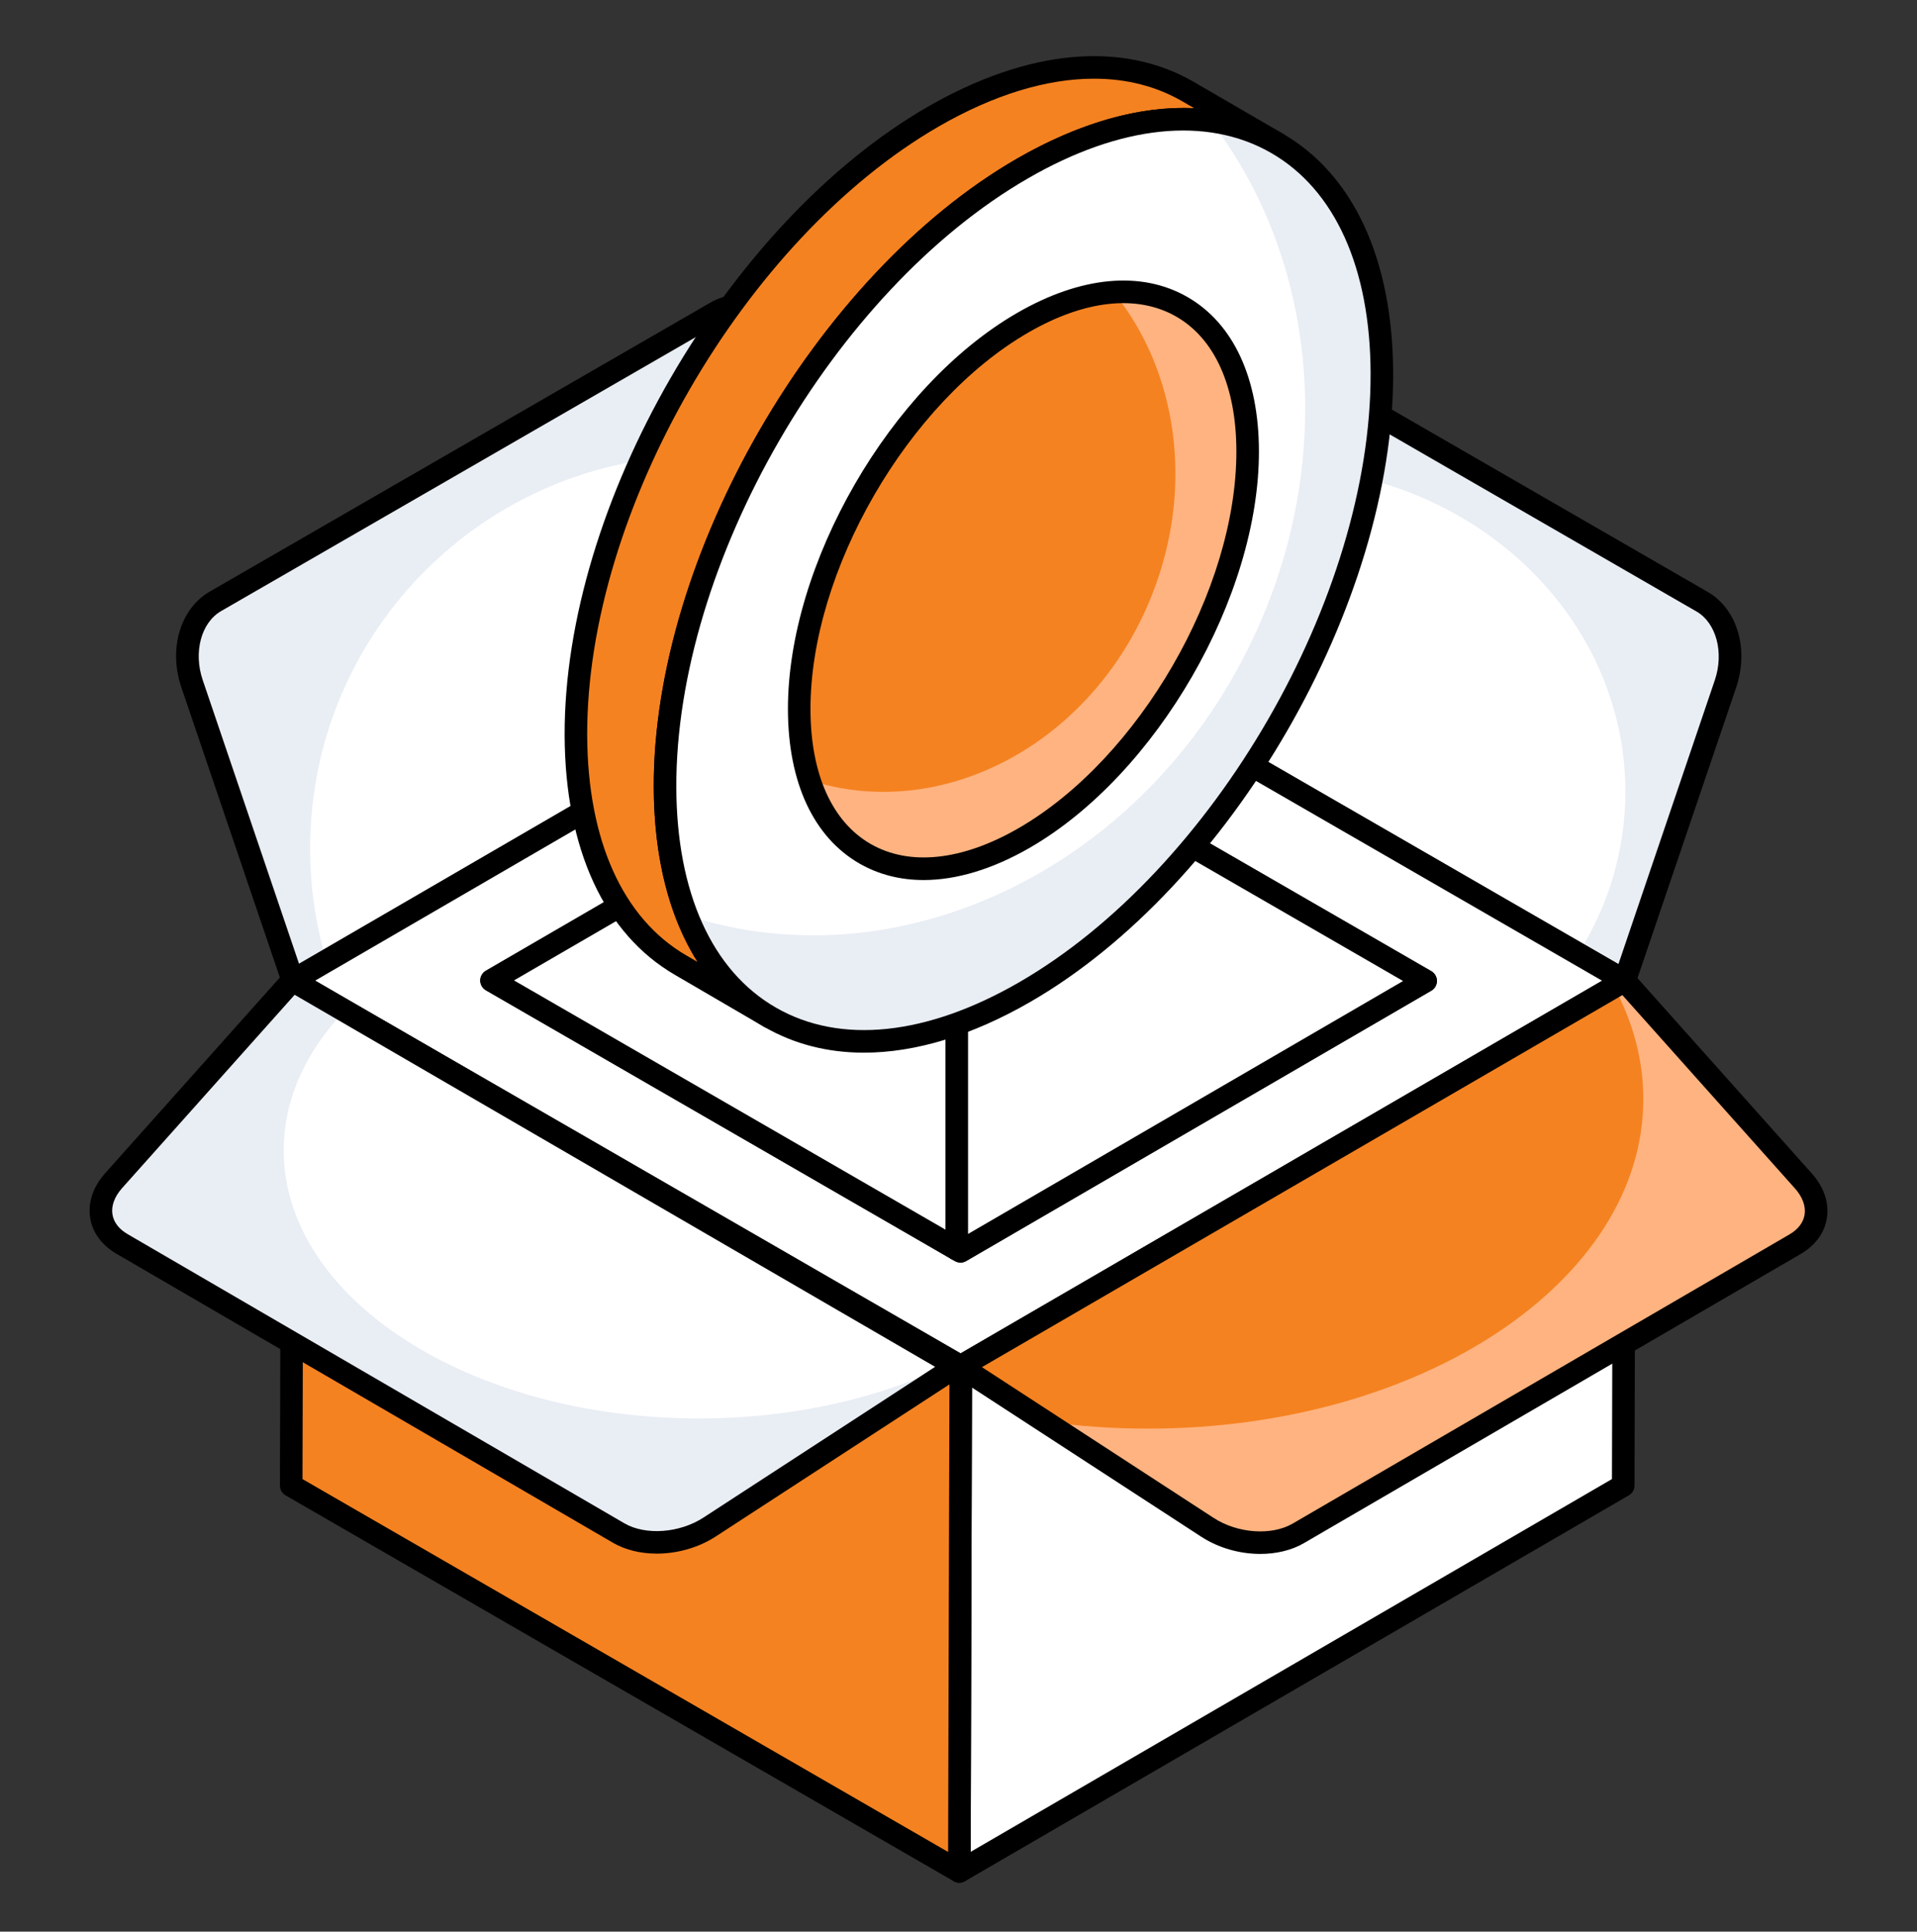 <svg width="128" height="129" viewBox="0 0 128 129" fill="none" xmlns="http://www.w3.org/2000/svg">
<rect x="0" y="0" width="128" height="129" fill="#333333" stroke="none"/>
<path d="M113.647 40.18C115.295 41.132 115.957 43.464 115.212 45.665L108.481 65.496L63.846 39.726L75.149 22.535C76.405 20.628 78.549 19.917 80.198 20.868L113.647 40.18Z" fill="white"/>
<path d="M115.221 45.658L108.475 65.504L105.361 63.714C107.383 60.529 108.528 56.824 108.528 52.87C108.528 40.916 97.988 31.198 85.014 31.198C76.925 31.198 69.785 34.974 65.544 40.719L63.844 39.734L75.154 22.537C76.406 20.622 78.554 19.924 80.2 20.873L113.647 40.182C115.293 41.13 115.955 43.457 115.221 45.658Z" fill="#E9EDF4"/>
<path d="M108.483 66.25C108.352 66.25 108.222 66.215 108.106 66.149L63.47 40.378C63.291 40.274 63.162 40.101 63.114 39.899C63.066 39.698 63.104 39.485 63.218 39.312L74.521 22.123C75.99 19.893 78.593 19.079 80.575 20.217L114.025 39.529C115.993 40.665 116.792 43.347 115.926 45.908L109.196 65.739C109.123 65.952 108.959 66.121 108.748 66.2C108.662 66.233 108.572 66.25 108.483 66.25ZM64.915 39.472L108.064 64.386L114.5 45.424C115.126 43.573 114.598 41.599 113.272 40.834L79.822 21.522C78.521 20.766 76.819 21.369 75.778 22.95L64.915 39.472Z" fill="black"/>
<path d="M14.383 40.161C12.735 41.112 12.073 43.444 12.818 45.646L19.549 65.477L63.861 39.735L52.881 22.515C51.625 20.609 49.48 19.897 47.832 20.849L14.383 40.161Z" fill="white"/>
<path d="M60.22 34.014C56.337 31.723 51.791 30.417 46.959 30.417C32.463 30.417 20.705 42.174 20.705 56.67C20.705 59.283 21.081 61.789 21.797 64.169L19.542 65.475L12.813 45.646C12.079 43.445 12.741 41.118 14.388 40.152L47.836 20.842C49.482 19.894 51.63 20.61 52.882 22.506L60.22 34.014Z" fill="#E9EDF4"/>
<path d="M19.549 66.229C19.46 66.229 19.37 66.213 19.284 66.181C19.073 66.1 18.909 65.931 18.836 65.718L12.105 45.887C11.239 43.327 12.038 40.645 14.007 39.507L47.455 20.196C49.441 19.056 52.042 19.872 53.511 22.102L64.497 39.33C64.607 39.503 64.642 39.712 64.593 39.913C64.545 40.111 64.417 40.282 64.239 40.385L19.927 66.126C19.811 66.194 19.681 66.229 19.549 66.229ZM14.761 40.812C13.432 41.578 12.905 43.553 13.532 45.404L19.966 64.361L62.805 39.477L52.247 22.92C51.211 21.349 49.508 20.747 48.209 21.501L14.761 40.812Z" fill="black"/>
<path d="M63.861 39.734L19.531 65.496L64.15 91.257L108.48 65.495L63.861 39.734Z" fill="white"/>
<path d="M64.151 92.01C64.022 92.01 63.891 91.975 63.775 91.909L19.155 66.148C18.923 66.014 18.779 65.766 18.779 65.497C18.778 65.227 18.922 64.979 19.153 64.845L63.482 39.084C63.716 38.948 64.003 38.948 64.238 39.082L108.857 64.843C109.09 64.977 109.233 65.225 109.233 65.494C109.234 65.764 109.091 66.012 108.859 66.146L64.53 91.907C64.413 91.975 64.282 92.01 64.151 92.01ZM21.034 65.494L64.151 90.387L106.979 65.497L63.862 40.604L21.034 65.494Z" fill="black"/>
<path d="M32.818 65.484L63.884 83.419V47.43L32.818 65.484Z" fill="white"/>
<path d="M63.883 84.172C63.754 84.172 63.623 84.137 63.507 84.071L32.442 66.137C32.21 66.003 32.066 65.754 32.066 65.486C32.066 65.216 32.209 64.968 32.441 64.834L63.505 46.778C63.738 46.642 64.024 46.644 64.259 46.776C64.493 46.911 64.636 47.159 64.636 47.429V83.418C64.636 83.686 64.493 83.936 64.26 84.071C64.144 84.137 64.013 84.172 63.883 84.172ZM34.321 65.482L63.131 82.115V48.738L34.321 65.482Z" fill="black"/>
<path d="M63.885 47.43V83.419L64.131 83.561L95.197 65.507L63.885 47.43Z" fill="white"/>
<path d="M64.131 84.315C64 84.315 63.87 84.28 63.753 84.212L63.506 84.068C63.273 83.934 63.131 83.686 63.131 83.418V47.429C63.131 47.16 63.274 46.91 63.507 46.776C63.74 46.644 64.027 46.644 64.26 46.776L95.573 64.855C95.805 64.989 95.949 65.237 95.949 65.506C95.95 65.776 95.806 66.024 95.575 66.158L64.51 84.212C64.392 84.28 64.261 84.315 64.131 84.315ZM64.636 48.732V82.395L93.694 65.51L64.636 48.732Z" fill="black"/>
<path d="M63.886 47.437V83.426L53.828 77.609L48.674 74.639L32.818 65.476L49.462 55.812L63.886 47.437Z" fill="white"/>
<path d="M63.886 84.18C63.756 84.18 63.626 84.145 63.509 84.078L32.442 66.128C32.21 65.994 32.066 65.746 32.066 65.475C32.066 65.207 32.209 64.959 32.441 64.825L63.508 46.786C63.74 46.65 64.027 46.652 64.262 46.784C64.496 46.919 64.639 47.167 64.639 47.437V83.426C64.639 83.694 64.496 83.944 64.262 84.078C64.146 84.145 64.016 84.18 63.886 84.18ZM34.321 65.474L63.133 82.121V48.744L34.321 65.474Z" fill="black"/>
<path d="M95.186 65.511L79.347 74.727L74.211 77.716L64.136 83.568L63.885 83.425V47.435L78.614 55.936L95.186 65.511Z" fill="white"/>
<path d="M64.136 84.322C64.008 84.322 63.879 84.289 63.763 84.223L63.512 84.08C63.277 83.946 63.133 83.696 63.133 83.425V47.436C63.133 47.168 63.276 46.918 63.509 46.784C63.742 46.651 64.03 46.651 64.261 46.784L95.563 64.859C95.796 64.993 95.939 65.242 95.939 65.51C95.94 65.778 95.796 66.028 95.565 66.162L64.514 84.219C64.397 84.287 64.267 84.322 64.136 84.322ZM64.638 48.74V82.407L93.685 65.514L64.638 48.74Z" fill="black"/>
<path d="M64.057 124.98L108.383 99.211L108.473 65.497L64.146 91.249L64.15 91.257L64.057 124.98Z" fill="white"/>
<path d="M64.058 125.734C63.928 125.734 63.797 125.699 63.681 125.633C63.447 125.497 63.304 125.249 63.305 124.979L63.398 91.3C63.393 91.223 63.399 91.146 63.418 91.071C63.467 90.874 63.592 90.701 63.768 90.598L108.094 64.846C108.328 64.71 108.614 64.71 108.85 64.845C109.083 64.981 109.227 65.229 109.226 65.499L109.137 99.212C109.136 99.481 108.993 99.727 108.762 99.861L64.436 125.631C64.319 125.699 64.188 125.734 64.058 125.734ZM64.903 91.681L64.814 123.67L107.632 98.776L107.716 66.808L64.903 91.681Z" fill="black"/>
<path d="M119.846 83.098L86.68 102.407C85.022 103.364 82.458 103.191 80.625 102.001L64.127 91.263L108.48 65.495L120.415 78.868C121.738 80.353 121.495 82.146 119.846 83.098Z" fill="#F58220"/>
<path d="M119.855 83.095L86.677 102.404C85.013 103.37 82.453 103.191 80.628 101.992L69.766 94.924C71.985 95.246 74.293 95.407 76.656 95.407C94.927 95.407 109.726 85.547 109.726 73.396C109.726 70.765 109.028 68.242 107.775 65.915L108.473 65.504L120.409 78.872C121.734 80.357 121.501 82.147 119.855 83.095Z" fill="#FFB380"/>
<path d="M84.149 103.775C82.793 103.775 81.377 103.387 80.216 102.632L63.717 91.895C63.498 91.753 63.369 91.507 63.375 91.246C63.382 90.983 63.523 90.744 63.749 90.613L108.102 64.845C108.413 64.665 108.805 64.729 109.043 64.994L120.977 78.367C121.789 79.279 122.145 80.341 121.981 81.362C121.824 82.338 121.201 83.185 120.225 83.749L87.059 103.058C86.227 103.54 85.207 103.775 84.149 103.775ZM65.565 91.301L81.037 101.371C82.629 102.406 84.894 102.569 86.303 101.755L119.468 82.448L119.47 82.446C120.054 82.11 120.408 81.65 120.494 81.123C120.585 80.558 120.358 79.935 119.853 79.369L108.328 66.455L65.565 91.301Z" fill="black"/>
<path d="M20.851 66.258L19.535 65.498L19.445 99.212L64.056 124.98L64.152 91.258L20.851 66.258Z" fill="#F58220"/>
<path d="M64.055 125.733C63.926 125.733 63.795 125.698 63.678 125.632L19.067 99.864C18.834 99.728 18.691 99.48 18.691 99.209L18.782 65.496C18.782 65.228 18.926 64.98 19.158 64.845C19.392 64.713 19.678 64.713 19.91 64.845L21.226 65.605L64.529 90.605C64.762 90.741 64.906 90.989 64.905 91.259L64.808 124.981C64.807 125.25 64.664 125.498 64.431 125.632C64.315 125.698 64.185 125.733 64.055 125.733ZM20.198 98.777L63.306 123.678L63.397 91.691L20.283 66.799L20.198 98.777Z" fill="black"/>
<path d="M8.156 83.078L41.322 102.387C42.981 103.345 45.544 103.172 47.377 101.982L63.875 91.243L19.522 65.476L7.587 78.849C6.264 80.334 6.507 82.127 8.156 83.078Z" fill="white"/>
<path d="M63.878 91.238L47.379 101.975C45.535 103.174 42.977 103.353 41.33 102.387L8.152 83.078C6.506 82.129 6.255 80.34 7.58 78.854L19.516 65.469L23.005 67.509C20.428 70.211 18.943 73.414 18.943 76.832C18.943 86.71 31.363 94.728 46.663 94.728C53.016 94.728 58.849 93.35 63.52 91.041L63.878 91.238Z" fill="#E9EDF4"/>
<path d="M43.853 103.755C42.796 103.755 41.776 103.519 40.944 103.039L7.78 83.731C6.804 83.168 6.18 82.321 6.022 81.343C5.857 80.323 6.213 79.258 7.024 78.348L18.96 64.973C19.198 64.709 19.592 64.642 19.9 64.824L64.253 90.593C64.479 90.723 64.621 90.962 64.627 91.225C64.634 91.486 64.504 91.733 64.285 91.874L47.787 102.613C46.626 103.367 45.207 103.755 43.853 103.755ZM19.674 66.435L8.148 79.35C7.645 79.914 7.418 80.538 7.509 81.102C7.594 81.631 7.948 82.089 8.532 82.425C8.533 82.425 8.534 82.427 8.535 82.427L41.7 101.736C43.11 102.55 45.375 102.385 46.967 101.35L62.438 91.28L19.674 66.435Z" fill="black"/>
<path d="M85.289 9.581C80.937 7.053 74.924 7.42 68.264 11.258C55.046 18.888 44.358 37.383 44.402 52.571C44.432 60.113 47.093 65.42 51.386 67.92L45.437 64.45C41.144 61.951 38.482 56.643 38.453 49.101C38.409 33.913 49.097 15.418 62.315 7.788C68.975 3.95 74.988 3.598 79.34 6.126L85.289 9.581Z" fill="#F58220"/>
<path d="M51.386 68.674C51.257 68.674 51.127 68.641 51.008 68.571C51.007 68.571 51.009 68.571 51.008 68.571L45.058 65.1C40.344 62.356 37.731 56.676 37.701 49.104C37.656 33.703 48.529 14.878 61.939 7.135C68.62 3.29 74.934 2.696 79.719 5.475L85.668 8.931C86.028 9.141 86.15 9.6 85.94 9.961C85.731 10.319 85.272 10.444 84.911 10.233L84.895 10.223C80.609 7.742 74.837 8.339 68.641 11.909C55.648 19.409 45.113 37.65 45.156 52.569C45.184 59.582 47.531 64.804 51.766 67.269C52.124 67.479 52.247 67.94 52.038 68.299C51.898 68.54 51.645 68.674 51.386 68.674ZM73.045 5.255C69.888 5.255 66.363 6.324 62.692 8.44C49.7 15.94 39.164 34.179 39.207 49.098C39.234 56.113 41.582 61.336 45.816 63.799L46.582 64.246C44.685 61.251 43.669 57.277 43.651 52.575C43.606 37.172 54.479 18.345 67.888 10.604C72.08 8.19 76.12 7.056 79.735 7.225L78.962 6.777C77.212 5.76 75.215 5.255 73.045 5.255Z" fill="black"/>
<path d="M68.263 11.257C81.489 3.621 92.225 9.75 92.268 24.937C92.311 40.113 81.645 58.62 68.419 66.256C55.202 73.886 44.447 67.747 44.404 52.571C44.361 37.384 55.046 18.888 68.263 11.257Z" fill="white"/>
<path d="M80.84 8.089C87.882 17.206 89.365 30.712 83.583 42.81C76.288 58.08 59.981 65.745 45.867 61.134C49.232 69.763 58.083 72.223 68.416 66.264C81.641 58.614 92.315 40.112 92.271 24.931C92.241 15.042 87.675 8.993 80.84 8.089Z" fill="#E9EDF4"/>
<path d="M57.687 70.3C55.273 70.3 53.036 69.734 51.058 68.596C46.304 65.861 43.674 60.17 43.653 52.572C43.608 37.173 54.481 18.346 67.887 10.605C74.546 6.763 80.845 6.157 85.625 8.909C90.374 11.642 93.001 17.333 93.022 24.934C93.066 40.341 82.198 59.17 68.797 66.909C64.893 69.162 61.112 70.3 57.687 70.3ZM68.641 11.911C55.65 19.41 45.116 37.65 45.158 52.569C45.178 59.605 47.54 64.835 51.809 67.291C56.107 69.765 61.872 69.166 68.043 65.603C81.029 58.107 91.559 39.864 91.516 24.938C91.496 17.896 89.138 12.668 84.874 10.214C80.578 7.743 74.813 8.344 68.641 11.911Z" fill="black"/>
<path d="M68.291 21.552C76.566 16.775 83.282 20.61 83.309 30.11C83.336 39.605 76.663 51.183 68.389 55.96C60.12 60.734 53.392 56.893 53.365 47.398C53.338 37.897 60.023 26.326 68.291 21.552Z" fill="#F58220"/>
<path d="M74.362 19.534C78.572 24.708 79.788 32.462 76.927 39.711C73.027 49.615 62.946 54.996 54.051 52.105C55.963 58.021 61.656 59.844 68.387 55.96C76.659 51.186 83.331 39.607 83.316 30.105C83.302 23.092 79.624 19.163 74.362 19.534Z" fill="#FFB380"/>
<path d="M61.672 58.771C60.113 58.771 58.667 58.405 57.384 57.668C54.32 55.903 52.625 52.256 52.611 47.4C52.584 37.675 59.449 25.788 67.913 20.9C72.169 18.44 76.211 18.063 79.292 19.839C82.353 21.6 84.046 25.247 84.06 30.107C84.088 39.835 77.226 51.727 68.764 56.613C66.278 58.047 63.864 58.771 61.672 58.771ZM68.667 22.205C60.618 26.852 54.091 38.151 54.117 47.396C54.129 51.694 55.556 54.878 58.135 56.363C60.734 57.855 64.242 57.484 68.011 55.308C76.057 50.663 82.581 39.359 82.554 30.111C82.543 25.811 81.117 22.626 78.541 21.144C75.945 19.65 72.438 20.026 68.667 22.205Z" fill="black"/>
</svg>
